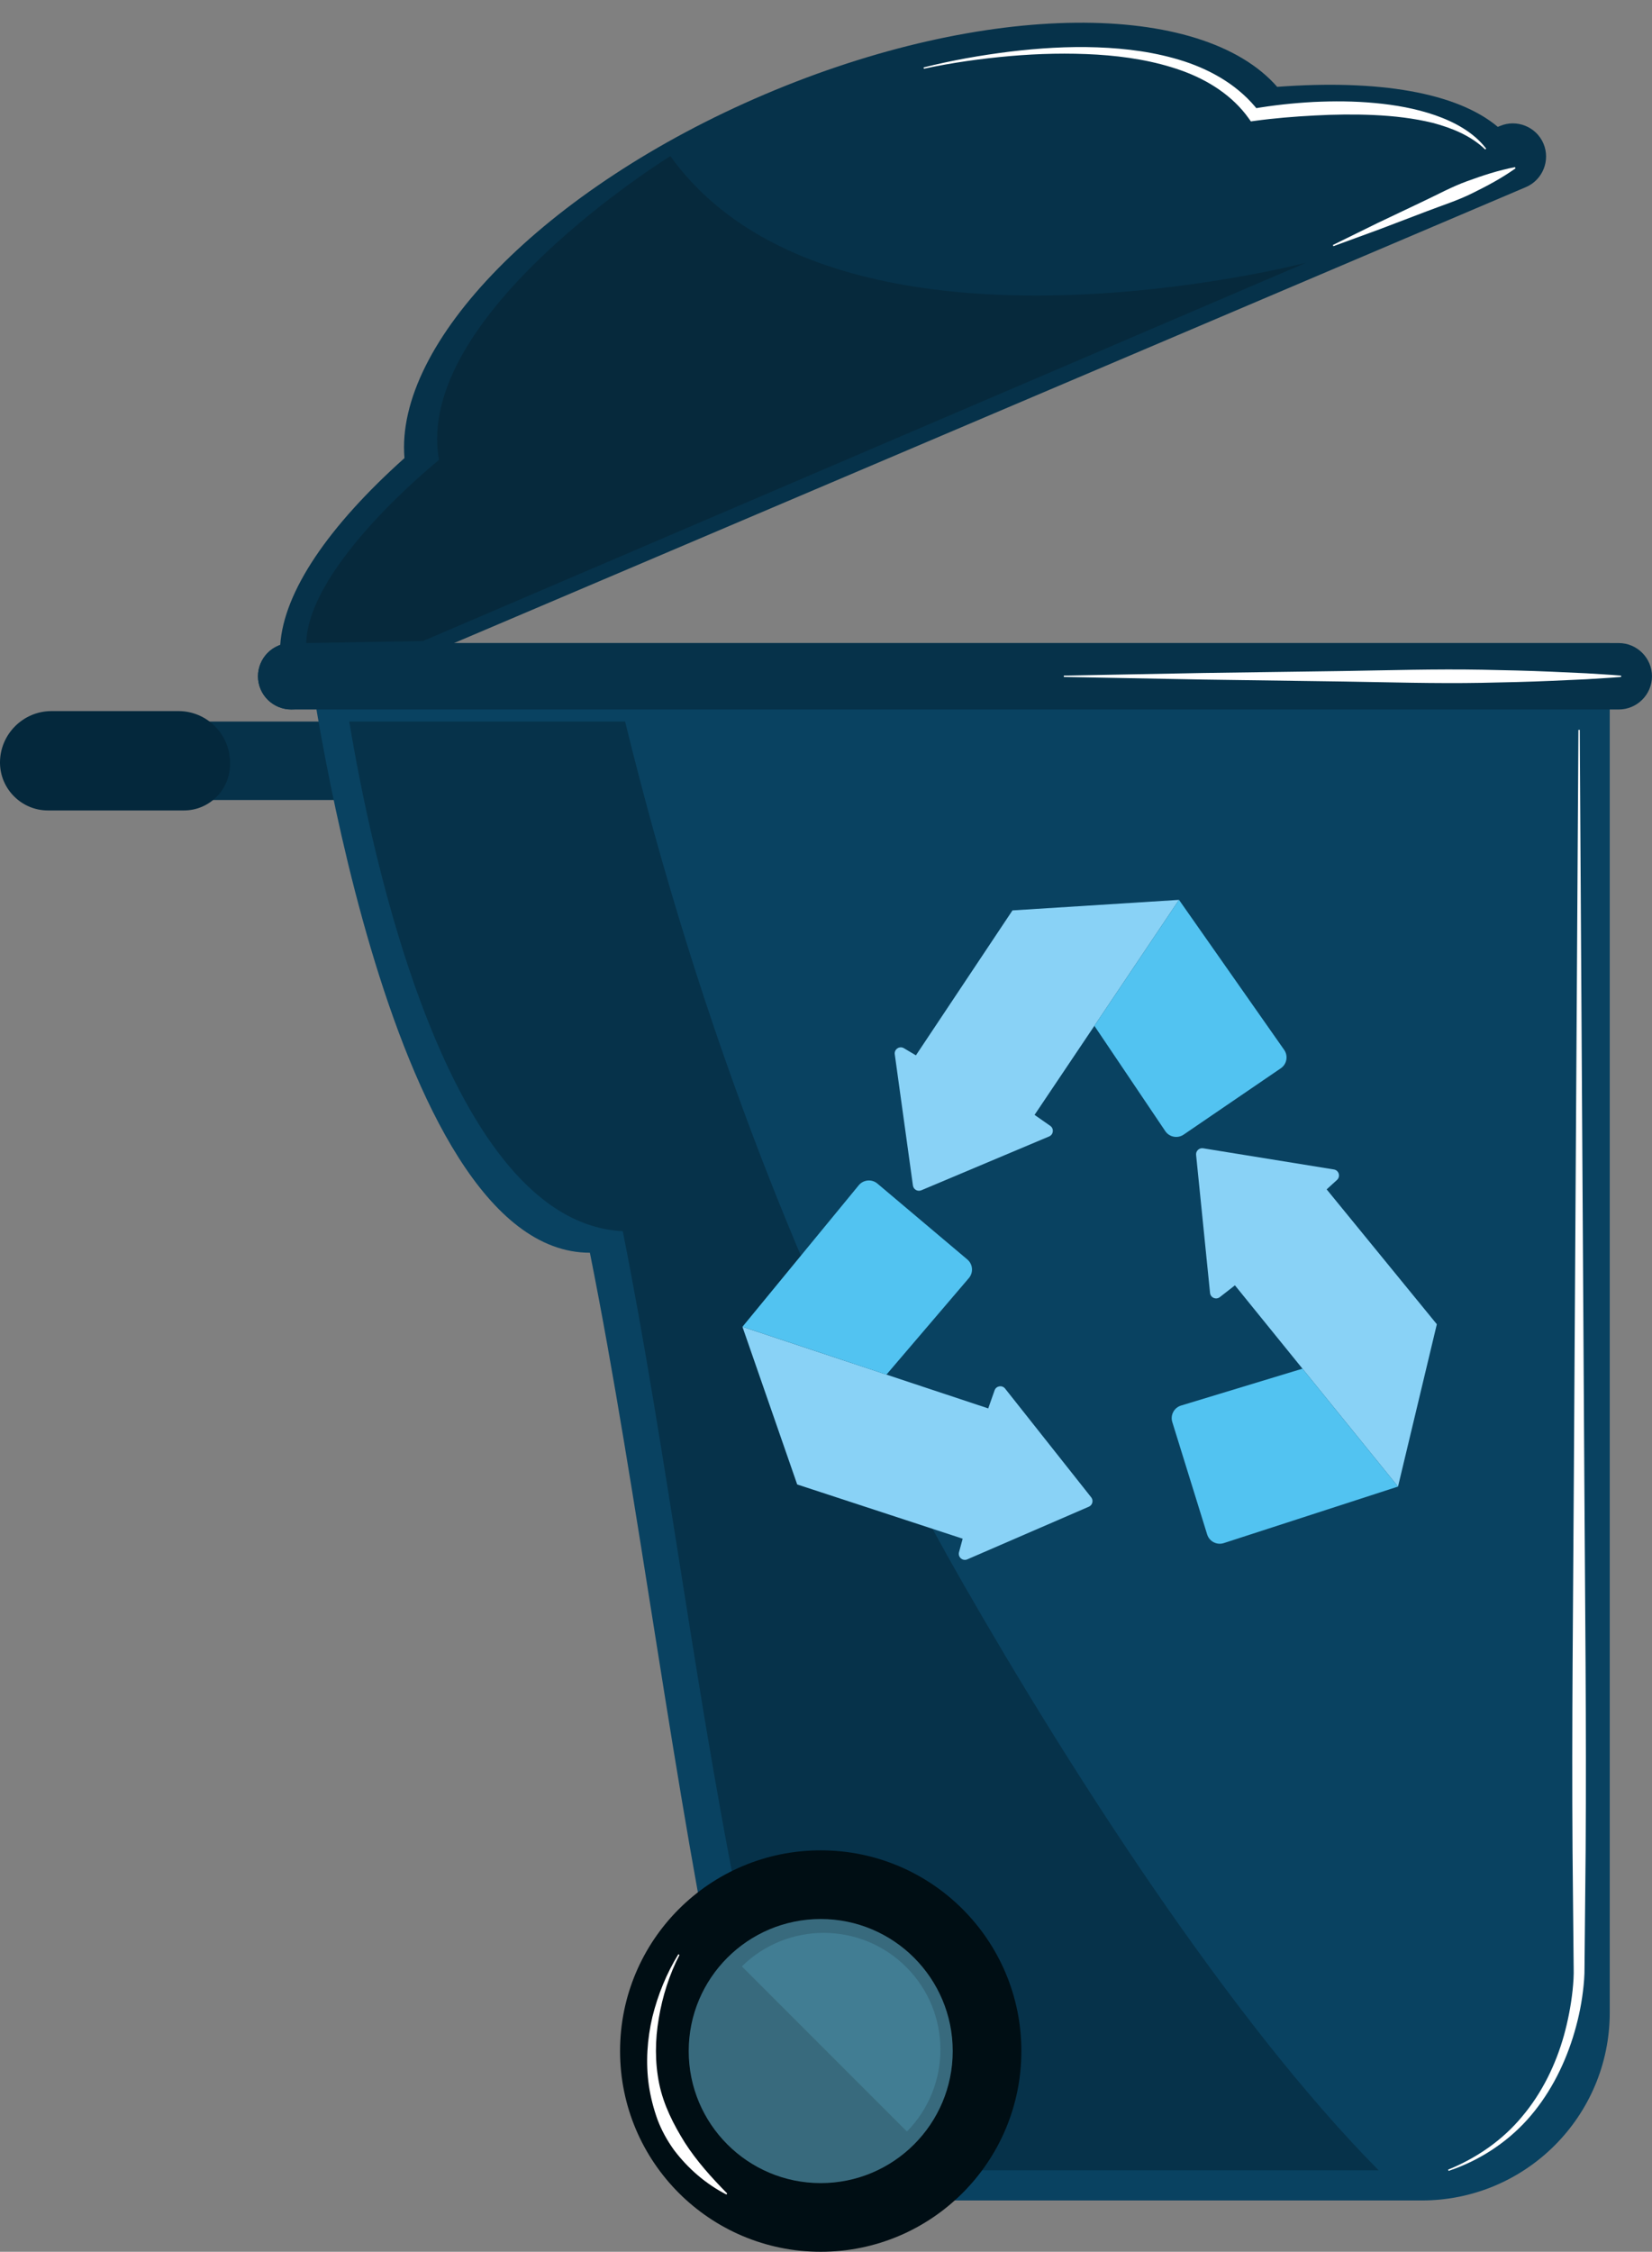 <?xml version="1.0" encoding="UTF-8"?><svg xmlns="http://www.w3.org/2000/svg" xmlns:xlink="http://www.w3.org/1999/xlink" height="1849.4" preserveAspectRatio="xMidYMid meet" version="1.0" viewBox="304.6 210.2 1357.2 1849.4" width="1357.2" zoomAndPan="magnify"><rect x="304.6" y="210.2" width="1357.2" height="1849.4" fill="#808080" stroke="none"/><g><g id="change1_1"><path d="M 697.051 867.262 L 447.023 867.262 C 445.266 867.262 443.828 865.82 443.828 864.059 L 443.828 806.012 C 443.828 804.25 445.266 802.809 447.023 802.809 L 697.051 802.809 C 700.48 802.809 703.285 805.609 703.285 809.039 L 703.285 861.02 C 703.285 864.449 700.48 867.262 697.051 867.262" fill="#06324a"/></g><g id="change2_1"><path d="M 1472.66 2017.461 L 1054 2017.461 C 974.852 2017.461 917.09 1956.25 900.395 1878.879 C 858.633 1685.289 828.883 1437.398 789.223 1239.09 C 619.691 1239.09 556.203 738.359 556.203 738.359 L 1627.09 738.359 L 1627.09 1863.039 C 1627.09 1948.328 1557.949 2017.461 1472.66 2017.461" fill="#094261"/></g><g id="change1_2"><path d="M 1096.039 1511.16 C 968.906 1289.379 878.934 1050.52 818.145 802.809 L 591.531 802.809 C 609.301 910.16 672.242 1214.199 816.223 1221.398 C 852.324 1401.898 879.398 1627.531 917.414 1803.73 C 932.609 1874.16 1015.262 1992.68 1087.309 1992.68 L 1437.219 1992.68 C 1314.789 1869.07 1182.66 1662.27 1096.039 1511.16" fill="#06324a"/></g><g id="change1_3"><path d="M 1634.512 792.895 L 543.809 792.895 C 528.812 792.895 516.539 780.629 516.539 765.633 C 516.539 750.637 528.812 738.359 543.809 738.359 L 1634.512 738.359 C 1649.512 738.359 1661.785 750.637 1661.785 765.633 C 1661.785 780.629 1649.512 792.895 1634.512 792.895" fill="#06324a"/></g><g id="change1_4"><path d="M 1572.621 328.117 C 1566.754 314.316 1550.648 307.824 1536.848 313.691 L 1535.152 314.418 C 1501.484 286.145 1437.285 275.305 1353.879 281.527 C 1291.41 210.211 1114.621 210.418 933.129 287.598 C 751.637 364.781 628.863 491.973 636.891 586.434 C 574.555 642.191 537.82 695.961 534.832 739.82 L 533.129 740.547 C 519.328 746.41 512.84 762.508 518.707 776.305 C 524.578 790.105 540.668 796.598 554.473 790.73 L 1558.199 363.875 C 1571.996 358.012 1578.488 341.914 1572.621 328.117" fill="#06324a"/></g><g id="change3_1"><path d="M 1143.699 1894.762 C 1143.699 1985.801 1069.898 2059.609 978.855 2059.609 C 887.812 2059.609 814.012 1985.801 814.012 1894.762 C 814.012 1803.719 887.812 1729.91 978.855 1729.91 C 1069.898 1729.91 1143.699 1803.719 1143.699 1894.762" fill="#000e14"/></g><g id="change4_1"><path d="M 1087.309 1894.762 C 1087.309 1954.66 1038.75 2003.211 978.855 2003.211 C 918.961 2003.211 870.402 1954.66 870.402 1894.762 C 870.402 1834.871 918.961 1786.309 978.855 1786.309 C 1038.75 1786.309 1087.309 1834.871 1087.309 1894.762" fill="#386a7d"/></g><g id="change5_1"><path d="M 455.754 875.828 L 343.938 875.828 C 322.301 875.828 304.598 858.129 304.598 836.488 C 304.598 813.25 323.613 794.23 346.855 794.23 L 451.312 794.23 C 474.555 794.23 493.57 813.25 493.57 836.488 L 493.57 838.02 C 493.57 858.82 476.555 875.828 455.754 875.828" fill="#04283c"/></g><g id="change6_1"><path d="M 855.324 338.43 C 855.324 338.43 643.793 468.984 665.277 587.969 C 665.277 587.969 557.855 673.902 556.203 738.355 L 652.059 736.703 L 1377.547 426.012 C 1377.547 426.012 990.84 526.82 855.324 338.43" fill="#06293c"/></g><g id="change7_1"><path d="M 1039.711 1076.199 L 1054.629 1183.988 C 1055.148 1187.199 1058.551 1189.07 1061.539 1187.781 L 1166.551 1143.559 C 1170.148 1142.02 1170.648 1137.121 1167.441 1134.879 L 1154.539 1125.871 L 1273.211 949.27 L 1136.398 957.922 L 1057.07 1076.961 L 1047.191 1071.102 C 1043.539 1068.941 1039.039 1072.02 1039.711 1076.199" fill="#89d2f6"/></g><g id="change8_1"><path d="M 1203.68 1052.73 L 1261.922 1139.191 C 1265.27 1144.172 1272.039 1145.469 1277 1142.09 L 1356.828 1087.609 C 1361.82 1084.211 1363.059 1077.391 1359.59 1072.449 L 1273.211 949.27 L 1203.68 1052.73" fill="#52c3f1"/></g><g id="change7_2"><path d="M 1400.34 1170.672 L 1292.91 1153.289 C 1289.691 1152.852 1286.91 1155.551 1287.262 1158.781 L 1298.711 1272.148 C 1299.129 1276.039 1303.672 1277.949 1306.75 1275.539 L 1319.16 1265.859 L 1453.141 1431.141 L 1485.031 1297.809 L 1394.512 1187.039 L 1403.012 1179.309 C 1406.148 1176.461 1404.539 1171.25 1400.34 1170.672" fill="#89d2f6"/></g><g id="change8_2"><path d="M 1374.641 1334.301 L 1274.898 1364.59 C 1269.148 1366.34 1265.922 1372.43 1267.699 1378.16 L 1296.34 1470.469 C 1298.129 1476.238 1304.289 1479.422 1310.031 1477.559 L 1453.141 1431.141 L 1374.641 1334.301" fill="#52c3f1"/></g><g id="change7_3"><path d="M 1099.391 1490.871 L 1199.25 1447.621 C 1202.199 1446.262 1203.09 1442.488 1201.051 1439.949 L 1130.309 1350.621 C 1127.859 1347.57 1123.012 1348.398 1121.711 1352.09 L 1116.48 1366.941 L 914.547 1299.91 L 959.535 1429.41 L 1095.48 1473.949 L 1092.48 1485.031 C 1091.371 1489.121 1095.539 1492.648 1099.391 1490.871" fill="#89d2f6"/></g><g id="change8_3"><path d="M 1032.859 1339.18 L 1100.559 1259.922 C 1104.461 1255.352 1103.891 1248.48 1099.301 1244.609 L 1025.43 1182.289 C 1020.82 1178.391 1013.922 1179.02 1010.078 1183.691 L 914.547 1299.91 L 1032.859 1339.18" fill="#52c3f1"/></g><g id="change9_1"><path d="M 1063.348 265.598 C 1086.609 259.762 1110.246 255.594 1134.07 252.641 C 1157.898 249.762 1181.969 248.207 1206.078 249.082 C 1230.168 249.949 1254.41 253.066 1277.711 260.652 C 1300.797 268.266 1323.262 281.285 1338.684 301.52 L 1333.766 299.516 C 1350.453 296.637 1367.004 294.859 1383.77 293.945 C 1400.508 293.168 1417.336 293.23 1434.102 294.82 C 1450.852 296.359 1467.594 299.301 1483.645 304.836 C 1499.496 310.371 1515.246 318.797 1525.562 332.27 L 1524.762 332.98 C 1512.828 321.449 1497.316 315.316 1481.742 311.133 C 1465.953 307.266 1449.703 305.449 1433.414 304.688 C 1417.098 303.949 1400.711 304.172 1384.348 305.074 C 1368.02 305.938 1351.52 307.266 1335.441 309.469 L 1332.262 309.906 L 1330.523 307.465 C 1317.363 288.898 1297.094 275.914 1275.133 268.09 C 1253.047 260.238 1229.449 256.52 1205.789 255.043 C 1182.098 253.641 1158.207 254.18 1134.449 256.246 C 1110.688 258.336 1086.969 261.652 1063.609 266.648 L 1063.348 265.598" fill="#fff"/></g><g id="change9_2"><path d="M 1399.625 411.426 L 1436.18 393.453 L 1472.949 375.977 C 1485.242 370.227 1497.168 363.613 1509.934 359.004 C 1522.691 354.348 1535.617 350.07 1549.254 347.473 L 1549.684 348.465 C 1538.367 356.527 1526.348 362.91 1514.176 368.902 C 1502.016 374.965 1488.996 379.004 1476.344 383.898 L 1438.301 398.395 L 1400.043 412.414 L 1399.625 411.426" fill="#fff"/></g><g id="change9_3"><path d="M 1178.574 765.09 L 1293.035 762.941 L 1407.492 761.324 C 1445.652 760.742 1483.805 759.547 1521.965 760.25 C 1541.027 760.641 1560.113 761.023 1579.188 761.875 L 1607.801 763.184 C 1617.336 763.824 1626.887 764.266 1636.422 765.09 L 1636.422 766.172 C 1626.887 766.996 1617.336 767.438 1607.801 768.09 L 1579.188 769.387 C 1560.113 770.238 1541.027 770.633 1521.965 771.012 C 1483.805 771.715 1445.652 770.52 1407.492 769.938 L 1293.035 768.32 L 1178.574 766.172 L 1178.574 765.09" fill="#fff"/></g><g id="change9_4"><path d="M 1602.441 809.66 L 1606.199 1423.371 C 1606.789 1525.648 1607.988 1627.941 1607.281 1730.219 L 1606.539 1806.941 L 1606.359 1826.109 C 1606.441 1832.578 1605.852 1839.34 1605.07 1845.738 C 1603.5 1858.699 1600.609 1871.43 1596.711 1883.852 C 1588.871 1908.621 1576.469 1932.172 1559.012 1951.488 C 1541.512 1970.738 1519 1985.09 1494.66 1993.18 L 1494.281 1992.172 C 1517.898 1982.578 1539.301 1967.75 1555.32 1948.262 C 1571.531 1928.969 1582.762 1905.871 1589.52 1881.699 C 1592.84 1869.59 1595.25 1857.211 1596.578 1844.762 C 1597.211 1838.461 1597.641 1832.449 1597.441 1826.109 L 1597.25 1806.941 L 1596.52 1730.219 C 1595.809 1627.941 1597.012 1525.648 1597.59 1423.371 L 1601.359 809.66 L 1602.441 809.66" fill="#fff"/></g><g id="change10_1"><path d="M 1049.691 1960.84 C 1086.551 1923.32 1086.391 1863.051 1049.121 1825.781 C 1011.852 1788.52 951.578 1788.352 914.062 1825.211 L 1049.691 1960.84" fill="#417d93"/></g><g id="change9_5"><path d="M 862.828 1815.801 C 854.414 1832.121 848.844 1849.859 845.848 1867.77 C 842.73 1885.672 842.594 1904.012 846.148 1921.531 C 849.758 1939.121 857.906 1955.039 867.258 1970.02 C 876.875 1984.969 888.93 1998.449 902.012 2011.719 L 901.379 2012.59 C 884.703 2004.051 869.98 1991.43 858.395 1976.121 C 852.781 1968.352 848.055 1959.859 844.691 1950.828 C 841.449 1941.77 839.066 1932.449 837.664 1923.012 C 834.965 1904.102 836.293 1884.93 840.57 1866.691 C 845.105 1848.5 852.137 1831.051 861.91 1815.238 L 862.828 1815.801" fill="#fff"/></g></g></svg>